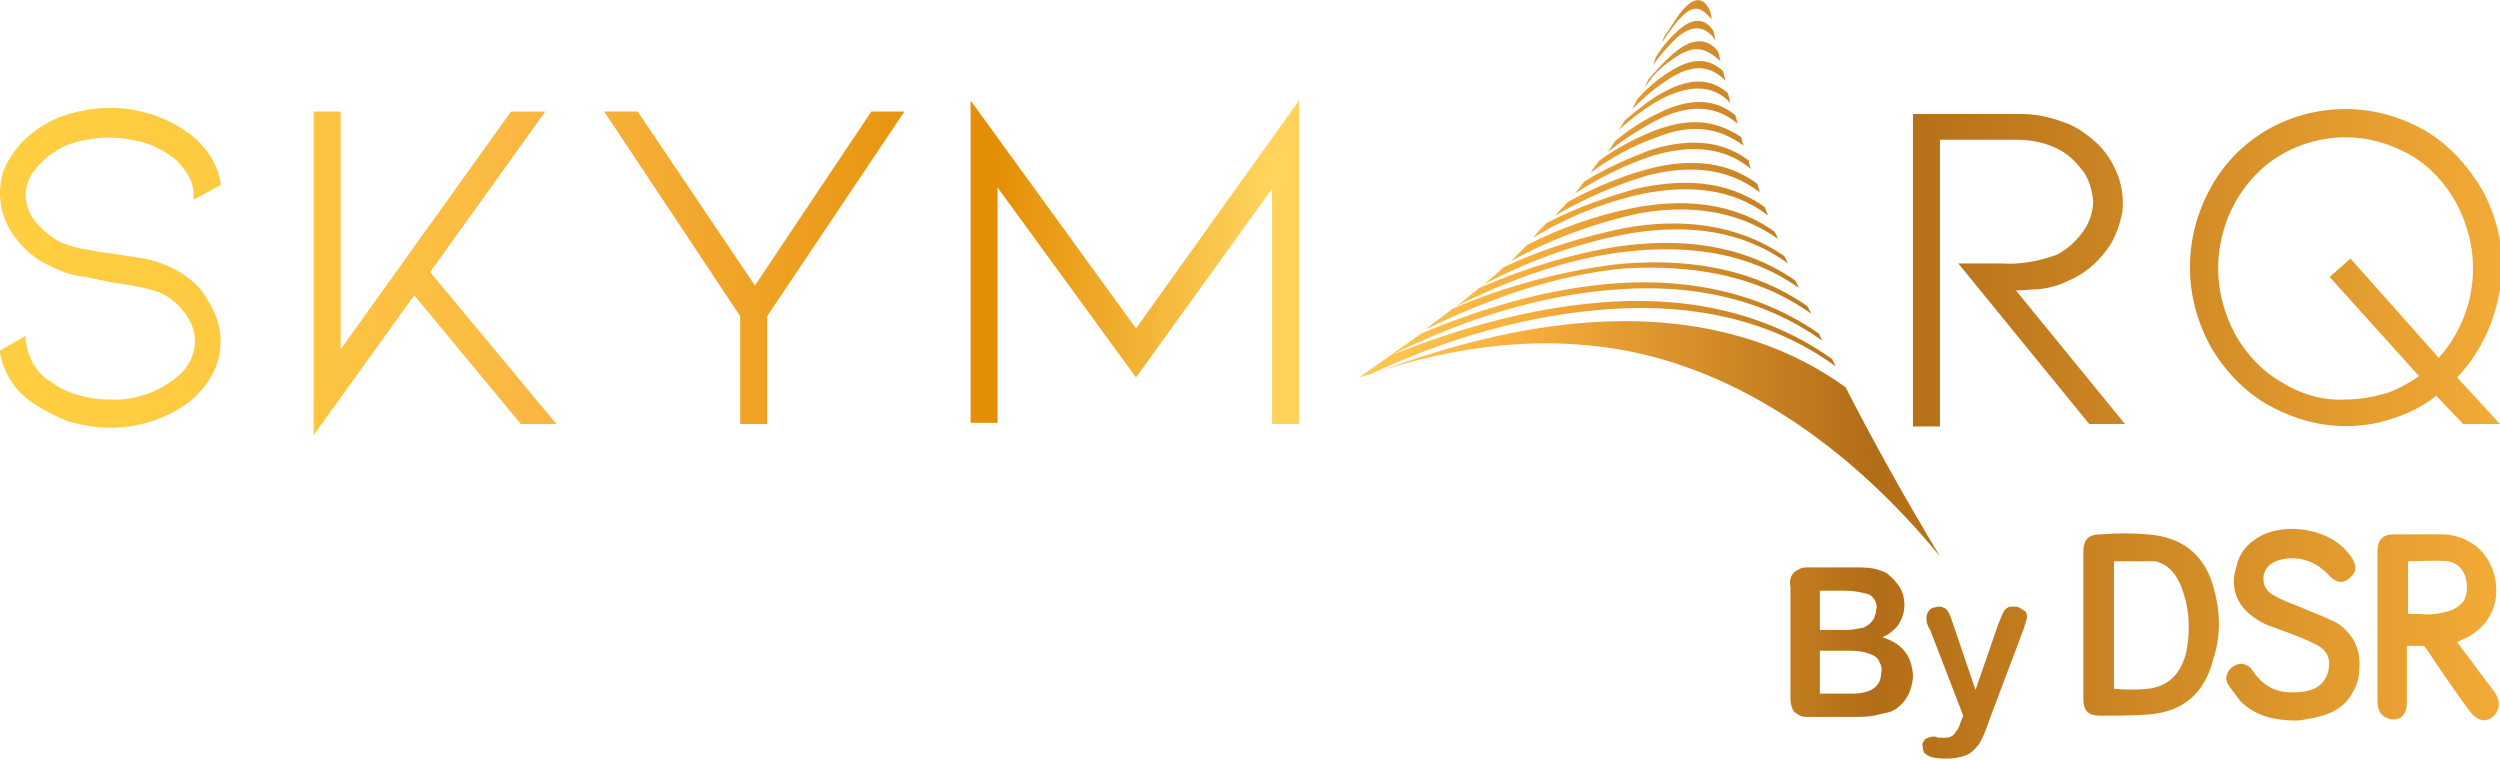 <svg xmlns="http://www.w3.org/2000/svg" xmlns:xlink="http://www.w3.org/1999/xlink" id="Layer_1" x="0px" y="0px" viewBox="0 0 204 62" style="enable-background:new 0 0 204 62;" xml:space="preserve"><style type="text/css">	.st0{fill:url(#SVGID_1_);}	.st1{fill:url(#SVGID_00000091697915186119498440000003542884285007479195_);}	.st2{fill:url(#SVGID_00000163785139851879378250000014361481518555317676_);}	.st3{fill:url(#SVGID_00000034049647815856413200000000182468976788322232_);}	.st4{fill:url(#SVGID_00000034801223829887001550000003511967557845586864_);}	.st5{fill:url(#SVGID_00000036212610930471734650000010246195945427965332_);}	.st6{fill:url(#SVGID_00000172437703079708064080000010285661030256523404_);}</style><linearGradient id="SVGID_1_" gradientUnits="userSpaceOnUse" x1="-1.222" y1="21.865" x2="204.134" y2="21.865">	<stop offset="0" style="stop-color:#FFCF41"></stop>	<stop offset="9.000000e-02" style="stop-color:#FECA41"></stop>	<stop offset="0.19" style="stop-color:#FBBD42"></stop>	<stop offset="0.22" style="stop-color:#F9B642"></stop>	<stop offset="0.4" style="stop-color:#E48D05"></stop>	<stop offset="0.51" style="stop-color:#FFD45D"></stop>	<stop offset="0.54" style="stop-color:#FECE57"></stop>	<stop offset="0.58" style="stop-color:#FBBC48"></stop>	<stop offset="0.61" style="stop-color:#F8AF3C"></stop>	<stop offset="0.75" style="stop-color:#B26D17"></stop>	<stop offset="1" style="stop-color:#F2AB36"></stop></linearGradient><path class="st0" d="M157.9,11.4h6.6c1.1,0,2.3,0.2,3.3,0.7c0.9,0.4,1.6,1.1,2.2,1.9c0.5,0.7,0.7,1.5,0.8,2.4c0,0.9-0.3,1.8-0.9,2.6 c-0.6,0.8-1.3,1.4-2.1,1.8c-1.4,0.5-2.9,0.8-4.4,0.7h-3.6l10.6,13l0.1,0.1h2.9l-8.9-10.9c0.7,0,1.3-0.1,1.9-0.1 c0.8-0.1,1.6-0.3,2.4-0.7c1.2-0.5,2.3-1.4,3.1-2.5c0.7-0.9,1.1-2.1,1.3-3.2c0.1-1.2-0.1-2.4-0.6-3.4c-0.4-0.9-1-1.7-1.7-2.3 c-0.8-0.7-1.7-1.3-2.7-1.6c-1.1-0.4-2.2-0.6-3.3-0.6h-8.8v25.5h2.2V11.4z M61.6,23.3L52.1,9.2L52,9.1h-2.7l11.1,16.7v8.8h2.2v-8.8 L73.8,9.1h-2.7L61.6,23.3z M79.2,8.2v26.3h2.2V15.3l11.3,15.5l11.1-15.4v19.2h2.2V8.2L92.7,26.8L79.2,8.2z M200.5,30.8l3.5,3.8h-3 l-2.2-2.3c-1,0.8-2.2,1.4-3.4,1.8c-1.7,0.6-3.5,0.8-5.3,0.6c-1.8-0.2-3.5-0.8-5.1-1.7c-1.9-1.1-3.5-2.8-4.6-4.7 c-1.1-2-1.7-4.2-1.7-6.5c0-2.3,0.6-4.5,1.7-6.5c1.1-2,2.7-3.6,4.6-4.7c1.9-1.1,4.1-1.7,6.4-1.7s4.4,0.6,6.4,1.7 c1.9,1.1,3.5,2.8,4.7,4.8c1.1,2,1.7,4.2,1.7,6.5C204,25.2,202.8,28.4,200.5,30.8L200.5,30.8z M199,29.2c1.8-2,2.8-4.6,2.8-7.3 c0-1.9-0.5-3.7-1.4-5.4c-0.9-1.6-2.2-3-3.8-3.9c-1.6-0.9-3.4-1.4-5.2-1.4c-1.8,0-3.7,0.5-5.2,1.4c-1.6,0.9-2.9,2.3-3.8,3.9 c-0.9,1.6-1.4,3.5-1.4,5.4c0,1.9,0.5,3.7,1.4,5.4c0.9,1.6,2.2,3,3.8,3.9c1.6,1,3.4,1.5,5.2,1.4c1.1,0,2.2-0.2,3.3-0.5 c0.9-0.3,1.8-0.8,2.7-1.4l-7.3-8.1l1.7-1.5L199,29.2z M14.3,22c-0.5-0.3-1.1-0.5-1.7-0.7c-0.7-0.2-1.4-0.3-2.1-0.4l-1.3-0.2 c-1-0.1-1.8-0.3-2.5-0.4c-0.6-0.1-1.1-0.3-1.7-0.5c-0.8-0.4-1.5-1-2.1-1.7c-0.5-0.6-0.8-1.4-0.8-2.2c0-0.6,0.2-1.2,0.5-1.7 c0.4-0.6,0.9-1.1,1.4-1.5c0.7-0.5,1.4-0.9,2.2-1.1c1.8-0.5,3.6-0.5,5.4,0c0.8,0.2,1.6,0.6,2.3,1.1c0.6,0.4,1,0.9,1.4,1.5 c0.3,0.5,0.5,1.1,0.5,1.7v0.4l2.2-1.2l0-0.2c-0.3-1.7-1.3-3.1-2.7-4.1c-1.8-1.3-4.1-2-6.3-2c-1.2,0-2.3,0.2-3.4,0.5 c-1,0.3-2,0.8-2.9,1.5c-0.8,0.6-1.5,1.4-2,2.3C0.2,13.9,0,14.8,0,15.8c0,1.2,0.4,2.4,1.1,3.4c0.8,1.1,1.8,2,3,2.5 C5,22.2,6,22.5,7,22.6L8.9,23c2.1,0.3,3.6,0.6,4.4,1c0.8,0.4,1.4,1,1.9,1.7c0.4,0.6,0.7,1.3,0.7,2.1c0,1.3-0.6,2.4-1.9,3.3 c-1.4,1-3.2,1.6-5,1.5c-0.9,0-1.8-0.1-2.7-0.4c-0.8-0.2-1.6-0.6-2.2-1.1c-0.6-0.3-1-0.8-1.4-1.4c-0.3-0.6-0.5-1.2-0.6-1.9l0-0.4 L0,28.6l0,0.2c0.3,1.7,1.3,3.2,2.7,4.1c0.9,0.6,1.9,1.1,2.9,1.5c1.1,0.3,2.2,0.5,3.4,0.5c2.3,0,4.5-0.7,6.3-2c0.8-0.6,1.5-1.4,2-2.3 c0.5-0.9,0.7-1.8,0.7-2.8c0-1.2-0.4-2.3-1-3.2C16.4,23.4,15.4,22.6,14.3,22z M44.5,9.1h-2.8L27.8,28.5V9.1h-2.2v26.4l8.2-11.4 l8.7,10.5h2.9L35.1,22.2L44.5,9.1z"></path><linearGradient id="SVGID_00000027572416095933769670000006136828146315170485_" gradientUnits="userSpaceOnUse" x1="-1.222" y1="51.097" x2="204.134" y2="51.097">	<stop offset="0" style="stop-color:#FFCF41"></stop>	<stop offset="9.000000e-02" style="stop-color:#FECA41"></stop>	<stop offset="0.19" style="stop-color:#FBBD42"></stop>	<stop offset="0.22" style="stop-color:#F9B642"></stop>	<stop offset="0.4" style="stop-color:#E48D05"></stop>	<stop offset="0.51" style="stop-color:#FFD45D"></stop>	<stop offset="0.54" style="stop-color:#FECE57"></stop>	<stop offset="0.58" style="stop-color:#FBBC48"></stop>	<stop offset="0.61" style="stop-color:#F8AF3C"></stop>	<stop offset="0.75" style="stop-color:#B26D17"></stop>	<stop offset="1" style="stop-color:#F2AB36"></stop></linearGradient><path style="fill:url(#SVGID_00000027572416095933769670000006136828146315170485_);" d="M203.5,56.4c-1-1.3-2-2.7-3-4l0.4-0.2 c1-0.4,1.8-1.1,2.3-2c0.5-0.9,0.6-2,0.4-3c-0.2-1-0.7-1.9-1.5-2.6c-0.8-0.6-1.8-1-2.8-1c-1.3,0-2.5,0-3.8,0c-1.1,0-1.5,0.4-1.5,1.5 c0,0.8,0,1.7,0,2.5c0,3.2,0,6.4,0,9.6c0,0.8,0.3,1.3,1.1,1.5c0.8,0.1,1.3-0.4,1.3-1.4c0-1.5,0-4.6,0-4.6h1.4c0,0,0.1,0.1,0.5,0.7 c1,1.5,2.1,3.1,3.2,4.6c0.6,0.8,1.3,1,1.9,0.5S204.1,57.2,203.5,56.4z M197.5,50.1h-1v-4.3c1.1,0,2.2-0.1,3.2,0c1,0.1,1.6,1,1.6,2.1 c0,0.5-0.1,1-0.4,1.3s-0.7,0.6-1.2,0.7C199,50.1,198.2,50.2,197.5,50.1L197.5,50.1z"></path><linearGradient id="SVGID_00000026158688537609360040000015621827400076991907_" gradientUnits="userSpaceOnUse" x1="-1.222" y1="50.981" x2="204.134" y2="50.981">	<stop offset="0" style="stop-color:#FFCF41"></stop>	<stop offset="9.000000e-02" style="stop-color:#FECA41"></stop>	<stop offset="0.19" style="stop-color:#FBBD42"></stop>	<stop offset="0.22" style="stop-color:#F9B642"></stop>	<stop offset="0.4" style="stop-color:#E48D05"></stop>	<stop offset="0.51" style="stop-color:#FFD45D"></stop>	<stop offset="0.54" style="stop-color:#FECE57"></stop>	<stop offset="0.58" style="stop-color:#FBBC48"></stop>	<stop offset="0.61" style="stop-color:#F8AF3C"></stop>	<stop offset="0.75" style="stop-color:#B26D17"></stop>	<stop offset="1" style="stop-color:#F2AB36"></stop></linearGradient><path style="fill:url(#SVGID_00000026158688537609360040000015621827400076991907_);" d="M180.7,48.2c-0.7-2.9-2.6-4.4-5.5-4.6 c-1.2-0.1-2.4-0.1-3.7,0c-1.1,0-1.5,0.4-1.5,1.5c0,2,0,3.9,0,5.9c0,2,0,4,0,6c0,1,0.4,1.4,1.4,1.4c1.3,0,2.6,0,3.9-0.1 c2.8-0.2,4.6-1.7,5.3-4.5C181.2,52,181.2,50.1,180.7,48.2z M178.4,53.2c-0.4,1.7-1.4,2.8-3.1,3c-0.9,0.1-1.9,0.1-2.8,0V45.8h3.2 c0.2,0,0.3,0,0.5,0.1c1.1,0.4,1.7,1.5,2,2.6C178.7,50,178.7,51.7,178.4,53.2L178.4,53.2z"></path><linearGradient id="SVGID_00000047038977106873905650000001897213377235746734_" gradientUnits="userSpaceOnUse" x1="-1.222" y1="51.032" x2="204.134" y2="51.032">	<stop offset="0" style="stop-color:#FFCF41"></stop>	<stop offset="9.000000e-02" style="stop-color:#FECA41"></stop>	<stop offset="0.19" style="stop-color:#FBBD42"></stop>	<stop offset="0.22" style="stop-color:#F9B642"></stop>	<stop offset="0.4" style="stop-color:#E48D05"></stop>	<stop offset="0.51" style="stop-color:#FFD45D"></stop>	<stop offset="0.54" style="stop-color:#FECE57"></stop>	<stop offset="0.58" style="stop-color:#FBBC48"></stop>	<stop offset="0.61" style="stop-color:#F8AF3C"></stop>	<stop offset="0.75" style="stop-color:#B26D17"></stop>	<stop offset="1" style="stop-color:#F2AB36"></stop></linearGradient><path style="fill:url(#SVGID_00000047038977106873905650000001897213377235746734_);" d="M190.2,50.6c-0.8-0.4-1.7-0.7-2.6-1.1 c-0.7-0.3-1.4-0.5-2-0.9c-0.3-0.1-0.5-0.3-0.7-0.6c-0.2-0.3-0.2-0.6-0.2-0.9c0-0.3,0.2-0.7,0.4-0.9c0.2-0.2,0.5-0.4,0.9-0.5 c0.7-0.2,1.4-0.2,2.1,0c0.7,0.2,1.3,0.6,1.8,1.1c0.7,0.8,1.3,0.9,1.9,0.3c0.6-0.5,0.5-1.2-0.2-2c-1.7-2.1-5.6-2.6-7.7-1 c-0.7,0.5-1.2,1.2-1.4,2.1c-0.7,2.1,0.3,3.8,2.5,4.8c1.3,0.5,2.6,0.9,3.8,1.5c1.1,0.5,1.4,1.2,1.2,2.2c-0.2,0.9-0.8,1.5-1.8,1.7 c-1.8,0.3-3.3,0-4.4-1.7c-0.2-0.3-0.4-0.4-0.7-0.5c-0.3-0.1-0.6,0-0.9,0.2c-0.3,0.2-0.4,0.4-0.5,0.7c-0.1,0.3,0,0.6,0.2,0.9 c0.3,0.4,0.6,0.8,0.9,1.2c1.2,1.2,2.7,1.6,4.7,1.6c0.7-0.1,1.3-0.2,2-0.4c0.8-0.2,1.6-0.7,2.1-1.3c0.5-0.7,0.9-1.5,0.9-2.3 c0.1-0.9,0-1.7-0.4-2.5C191.6,51.5,191,50.9,190.2,50.6L190.2,50.6z"></path><linearGradient id="SVGID_00000027564107876356198160000015108575323708847030_" gradientUnits="userSpaceOnUse" x1="-1.222" y1="52.41" x2="204.134" y2="52.41">	<stop offset="0" style="stop-color:#FFCF41"></stop>	<stop offset="9.000000e-02" style="stop-color:#FECA41"></stop>	<stop offset="0.19" style="stop-color:#FBBD42"></stop>	<stop offset="0.22" style="stop-color:#F9B642"></stop>	<stop offset="0.4" style="stop-color:#E48D05"></stop>	<stop offset="0.51" style="stop-color:#FFD45D"></stop>	<stop offset="0.54" style="stop-color:#FECE57"></stop>	<stop offset="0.58" style="stop-color:#FBBC48"></stop>	<stop offset="0.61" style="stop-color:#F8AF3C"></stop>	<stop offset="0.75" style="stop-color:#B26D17"></stop>	<stop offset="1" style="stop-color:#F2AB36"></stop></linearGradient><path style="fill:url(#SVGID_00000027564107876356198160000015108575323708847030_);" d="M153.6,52c0.5-0.2,1-0.6,1.3-1 c0.3-0.5,0.5-1,0.5-1.6c0-0.7-0.2-1.4-0.7-1.9c-0.2-0.3-0.5-0.5-0.7-0.7c-0.3-0.2-0.7-0.3-1.1-0.4c-0.5-0.1-1-0.1-1.5-0.1h-3.9 c-0.2,0-0.4,0-0.6,0.1s-0.4,0.2-0.5,0.3c-0.3,0.3-0.4,0.7-0.3,1.2V57c0,0.4,0.1,0.8,0.3,1.1c0.2,0.1,0.3,0.2,0.5,0.3 c0.2,0.1,0.4,0.1,0.6,0.1h3.7c0.6,0,1.1,0,1.7-0.1c0.4-0.1,0.9-0.2,1.3-0.3c0.6-0.2,1.1-0.7,1.4-1.2c0.3-0.5,0.5-1.2,0.5-1.8 C156,53.5,155.2,52.5,153.6,52z M148.5,48.2h2c0.7,0,1.3,0.1,2,0.3c0.2,0.1,0.4,0.3,0.5,0.5c0.1,0.2,0.2,0.5,0.1,0.7 c0,0.3-0.1,0.5-0.2,0.8c-0.2,0.3-0.4,0.5-0.8,0.7c-0.5,0.1-0.9,0.2-1.4,0.2h-2.2V48.2z M151.1,56.6h-2.6v-3.5h2.5 c0.7,0,1.3,0.1,1.9,0.4c0.2,0.1,0.4,0.3,0.5,0.6c0.1,0.2,0.2,0.5,0.1,0.8C153.5,56,152.7,56.6,151.1,56.6z"></path><linearGradient id="SVGID_00000166641872425817865590000007840936915916303011_" gradientUnits="userSpaceOnUse" x1="-1.222" y1="55.739" x2="204.134" y2="55.739">	<stop offset="0" style="stop-color:#FFCF41"></stop>	<stop offset="9.000000e-02" style="stop-color:#FECA41"></stop>	<stop offset="0.19" style="stop-color:#FBBD42"></stop>	<stop offset="0.22" style="stop-color:#F9B642"></stop>	<stop offset="0.4" style="stop-color:#E48D05"></stop>	<stop offset="0.51" style="stop-color:#FFD45D"></stop>	<stop offset="0.54" style="stop-color:#FECE57"></stop>	<stop offset="0.58" style="stop-color:#FBBC48"></stop>	<stop offset="0.61" style="stop-color:#F8AF3C"></stop>	<stop offset="0.75" style="stop-color:#B26D17"></stop>	<stop offset="1" style="stop-color:#F2AB36"></stop></linearGradient><path style="fill:url(#SVGID_00000166641872425817865590000007840936915916303011_);" d="M164.8,49.6c-0.1-0.1-0.3-0.1-0.5-0.1 c-0.2,0-0.4,0-0.5,0.1c-0.2,0.1-0.3,0.3-0.4,0.5c-0.1,0.3-0.3,0.7-0.4,1l-1.8,5.2l-1.9-5.6c-0.1-0.3-0.2-0.6-0.4-0.9 c-0.1-0.1-0.2-0.2-0.3-0.2c-0.1-0.1-0.3-0.1-0.4-0.1c-0.2,0-0.4,0.1-0.5,0.1c-0.2,0.1-0.3,0.2-0.4,0.4c-0.1,0.2-0.1,0.3-0.1,0.5 c0,0.3,0.1,0.6,0.3,0.9l2.7,7l-0.2,0.5c-0.1,0.3-0.2,0.6-0.4,0.8c-0.1,0.2-0.2,0.3-0.4,0.4c-0.2,0.1-0.4,0.1-0.6,0.1 c-0.1,0-0.2,0-0.4,0c-0.1,0-0.2-0.1-0.4-0.1c-0.2,0-0.5,0.1-0.7,0.2c-0.1,0.1-0.1,0.2-0.2,0.3c0,0.1-0.1,0.2,0,0.3 c0,0.2,0,0.3,0.1,0.5c0.1,0.1,0.2,0.2,0.4,0.3c0.5,0.2,1,0.2,1.5,0.2c0.5,0,1.1-0.1,1.6-0.3c0.4-0.2,0.7-0.5,1-0.9 c0.3-0.5,0.5-1,0.7-1.6l2.9-7.7c0.1-0.2,0.1-0.4,0.2-0.6l0.1-0.4c0-0.2,0-0.3-0.1-0.5C165.1,49.8,165,49.7,164.8,49.6L164.8,49.6z"></path><linearGradient id="SVGID_00000051356616871752691540000017877589982238130575_" gradientUnits="userSpaceOnUse" x1="-1.222" y1="22.689" x2="204.134" y2="22.689">	<stop offset="0" style="stop-color:#FFCF41"></stop>	<stop offset="9.000000e-02" style="stop-color:#FECA41"></stop>	<stop offset="0.19" style="stop-color:#FBBD42"></stop>	<stop offset="0.22" style="stop-color:#F9B642"></stop>	<stop offset="0.4" style="stop-color:#E48D05"></stop>	<stop offset="0.51" style="stop-color:#FFD45D"></stop>	<stop offset="0.54" style="stop-color:#FECE57"></stop>	<stop offset="0.58" style="stop-color:#FBBC48"></stop>	<stop offset="0.61" style="stop-color:#F8AF3C"></stop>	<stop offset="0.75" style="stop-color:#B26D17"></stop>	<stop offset="1" style="stop-color:#F2AB36"></stop></linearGradient><path style="fill:url(#SVGID_00000051356616871752691540000017877589982238130575_);" d="M134.5,14.3c-2.7,0.8-5.2,1.9-7.6,3.3 c0.3-0.4,0.7-0.7,1-1.1c2-1.1,4.1-2,6.2-2.6c3.1-0.9,6.5-1,9.3,1.1l0.2,0.7C140.9,13.6,137.7,13.5,134.5,14.3z M146.8,23.5l-0.3-0.6 c-4.3-3-9.4-3.5-14.4-2.8c-3.9,0.6-7.7,1.8-11.4,3.4c-0.6,0.5-1.2,1-1.9,1.5c4.4-2.2,9.3-4,14.2-4.5C137.9,20,142.7,20.6,146.8,23.5 L146.8,23.5z M144.3,17.6c-0.1-0.2-0.2-0.4-0.3-0.7c-3.2-2.3-6.9-2.3-10.5-1.5c-2.5,0.7-5,1.6-7.3,2.8c-0.4,0.4-0.8,0.8-1.1,1.2 c2.8-1.7,5.8-2.9,9-3.6C137.7,15.1,141.3,15.3,144.3,17.6L144.3,17.6z M145.9,21.5l-0.3-0.6c-3.9-2.7-8.6-3.1-13-2.3 c-3.4,0.7-6.7,1.7-9.9,3.2c-0.5,0.5-1,0.9-1.6,1.4c3.8-2,8-3.5,12.2-4.2C137.8,18.3,142.2,18.8,145.9,21.5L145.9,21.5z M142.3,11.9 c-0.1-0.2-0.2-0.5-0.2-0.7c-2.4-1.6-4.6-1.5-7.2-0.5c-1.5,0.6-3,1.4-4.4,2.4c-0.2,0.3-0.5,0.6-0.7,1c1.6-1.2,3.4-2.2,5.4-2.9 C137.7,10.2,140,10.2,142.3,11.9L142.3,11.9z M145.1,19.5c-0.1-0.2-0.2-0.4-0.3-0.6c-3.5-2.5-7.7-2.7-11.7-1.9 c-2.9,0.6-5.8,1.6-8.5,3c-0.4,0.4-0.9,0.9-1.3,1.3c3.3-1.8,6.8-3.1,10.5-3.9C137.7,16.7,141.7,17.1,145.1,19.5L145.1,19.5z  M140.8,6.6c-0.1-0.3-0.1-0.5-0.2-0.8C139.1,4.4,137.5,5,136,6c-0.9,0.6-1.7,1.3-2.4,2.1l-0.4,0.8c0.9-0.9,1.8-1.7,2.9-2.4 C137.6,5.5,139.3,5,140.8,6.6L140.8,6.6z M136.6,3.3c1-1,2.3-1.6,3.4,0c-0.1-0.3-0.1-0.5-0.2-0.8c-1-1.5-2.3-0.6-3.2,0.3 c-0.6,0.6-1.1,1.2-1.5,1.9l-0.2,0.6C135.4,4.6,136,3.9,136.6,3.3L136.6,3.3z M141.8,10.1l-0.2-0.7c-1.9-1.6-4.2-1.2-6.2-0.2 c-1.3,0.6-2.5,1.4-3.6,2.3c-0.2,0.3-0.4,0.6-0.6,0.9c1.4-1.1,2.8-2,4.4-2.8C137.6,8.7,139.8,8.4,141.8,10.1L141.8,10.1z M139.7,1.6 c-0.1-0.3-0.1-0.6-0.2-0.8c-0.8-1.6-1.9-0.4-2.5,0.4c-0.4,0.6-0.8,1.2-1.2,1.8c-0.1,0.2-0.1,0.3-0.2,0.5c0.4-0.6,0.8-1.2,1.3-1.8 C138,0.5,138.6,0.3,139.7,1.6L139.7,1.6z M136.4,4.9c1.5-1.1,2.5-1.3,4,0.1c-0.1-0.3-0.1-0.5-0.2-0.8c-1.2-1.5-2.7-0.7-3.8,0.3 c-0.7,0.6-1.3,1.3-1.9,2c-0.1,0.2-0.2,0.5-0.3,0.7C134.8,6.2,135.5,5.5,136.4,4.9L136.4,4.9z M141.2,8.4L141,7.6 c-1.7-1.5-3.6-1-5.4,0c-1.1,0.6-2,1.4-3,2.2l-0.5,0.8c1.1-1,2.3-1.9,3.6-2.6C137.6,7.1,139.6,6.7,141.2,8.4L141.2,8.4z M147.8,25.6 c-0.1-0.2-0.2-0.4-0.3-0.6c-4.7-3.3-10.4-4-15.9-3.4c-4.5,0.6-8.9,1.8-13.1,3.6c-0.7,0.6-1.5,1.1-2.2,1.7c5.1-2.5,10.7-4.5,16.3-5 C138,21.6,143.3,22.4,147.8,25.6L147.8,25.6z M142.9,13.8c-0.1-0.2-0.2-0.5-0.2-0.7c-2.5-1.9-5.5-1.7-8.2-0.8 c-1.8,0.7-3.6,1.5-5.2,2.5c-0.3,0.3-0.5,0.7-0.8,1c2-1.3,4.2-2.4,6.4-3.1C137.6,11.9,140.5,11.8,142.9,13.8L142.9,13.8z M149.8,29.9 l-0.3-0.6c-5.6-4-12.4-5.2-19.1-4.6c-5.8,0.5-11.4,2.1-16.9,4.3c5.8-2.9,12.3-5,18.7-5.4c5.8-0.4,11.6,0.7,16.5,4.2 c-0.1-0.2-0.2-0.4-0.3-0.6c-5.2-3.6-11.4-4.6-17.5-4c-5.1,0.5-10.1,2-14.9,4c-1.7,1.2-3.4,2.4-5.1,3.6l1-0.3 c6.2-2.9,13-4.9,19.8-5.3C138.2,24.8,144.6,26.1,149.8,29.9L149.8,29.9z M158.3,45.4c-2.7-4.5-5.3-9.1-7.7-13.8 c-6.1-4.4-13.5-5.8-20.8-5.3c-5.8,0.4-11.5,1.9-17,3.9c5.5-1.7,11.2-2.6,17-2C141.2,29.3,151.1,36.6,158.3,45.4L158.3,45.4z"></path></svg>